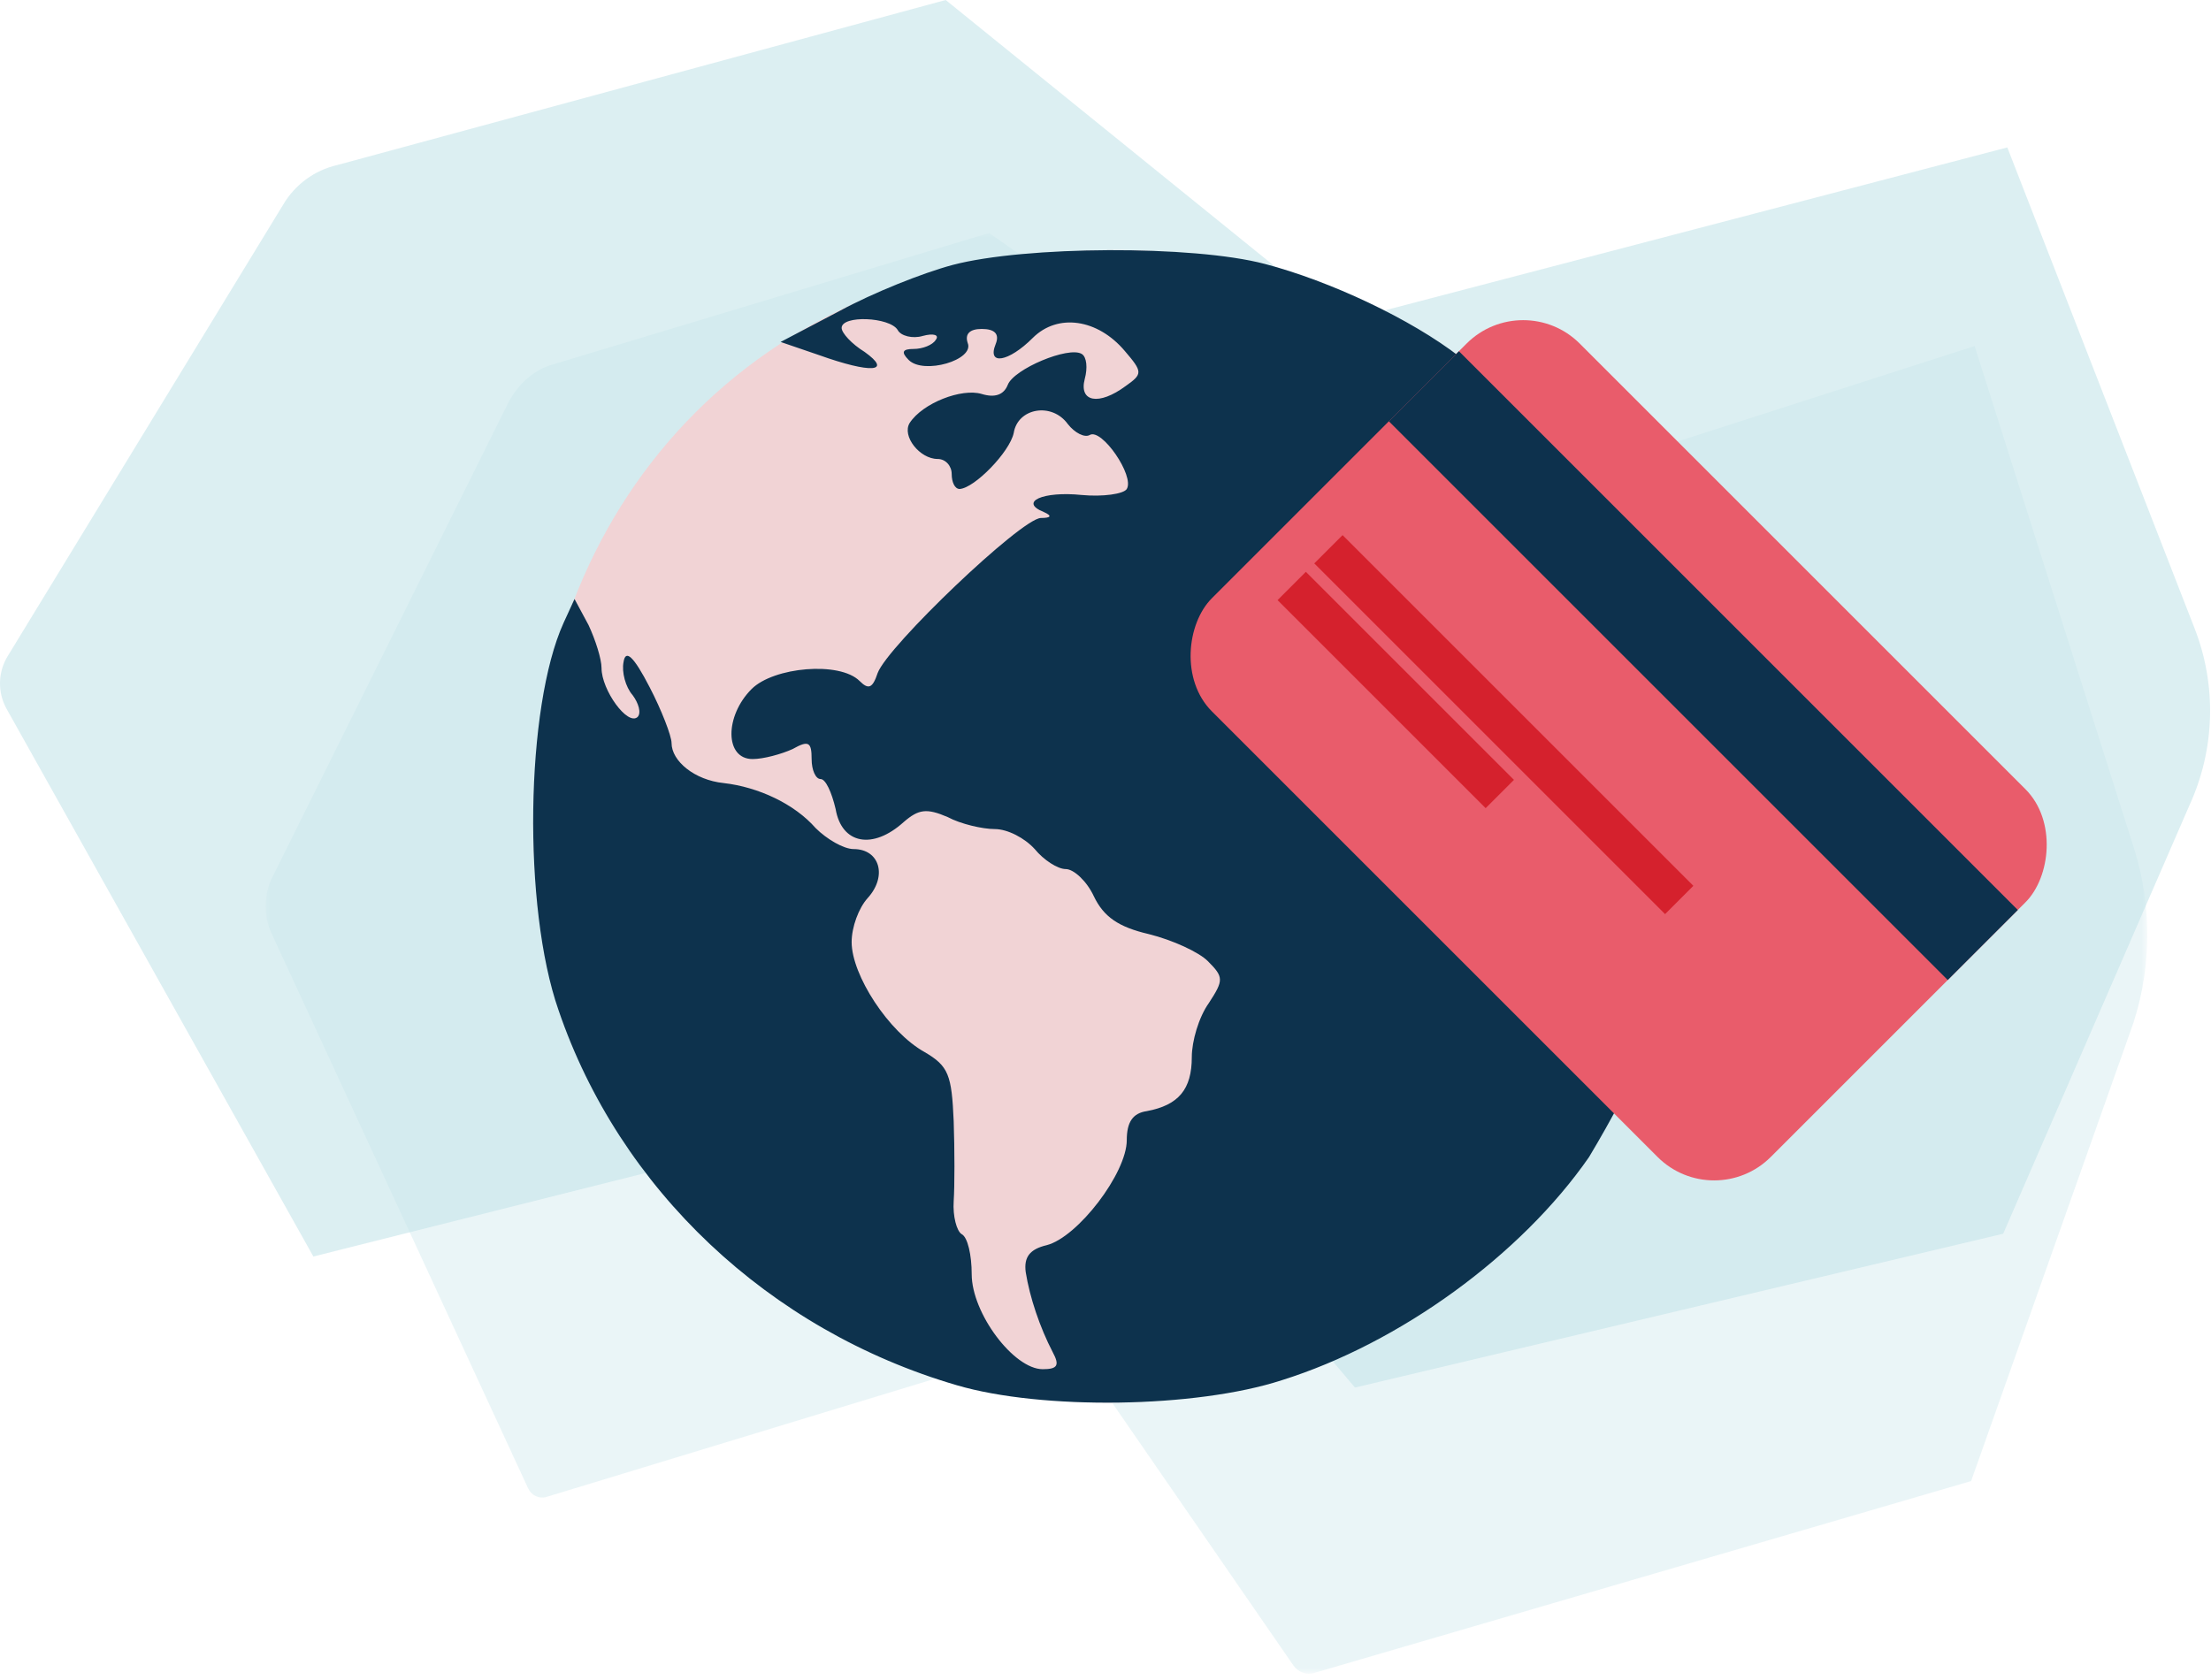 <?xml version="1.0" encoding="UTF-8"?>
<svg width="221px" height="168px" viewBox="0 0 221 168" version="1.1" xmlns="http://www.w3.org/2000/svg" xmlns:xlink="http://www.w3.org/1999/xlink">
    <title>img-virement-international</title>
    <defs>
        <polygon id="path-1" points="6.7168493e-15 2.77555756e-15 188.08 2.77555756e-15 188.08 144.037 6.7168493e-15 144.037"></polygon>
    </defs>
    <g id="Page-1" stroke="none" stroke-width="1" fill="none" fill-rule="evenodd">
        <g id="img-virement-international" transform="translate(-0, 0)">
            <g id="Group-31" transform="translate(0, 0)">
                <g id="Group-6" transform="translate(0, -0)">
                    <g id="Fill-1-Clipped" transform="translate(26.551, 23.294)">
                        <mask id="mask-2" fill="white">
                            <use xlink:href="#path-1"></use>
                        </mask>
                        <g id="path-1"></g>
                        <path d="M170.472,124.777 L186.315,80.045 C188.515,74.172 188.664,67.447 186.726,61.436 L170.822,11.304 L114.264,29.475 L72.318,2.77555756e-15 L28.691,13.148 C26.768,13.693 25.11,15.183 24.104,17.271 L0.65,64.453 C-0.184,66.131 -0.218,68.232 0.56,69.951 L26.229,125.488 C26.566,126.216 27.344,126.585 28.076,126.362 L78.862,110.906 C79.645,110.662 80.489,110.966 80.972,111.668 L102.717,143.192 C103.193,143.883 104.02,144.19 104.796,143.964 L170.472,124.777 Z" id="Fill-1" fill="#C5E5EA" fill-rule="nonzero" opacity="0.6" mask="url(#mask-2)"></path>
                    </g>
                    <path d="M200.228,123.343 L218.837,80.529 C221.421,74.908 221.596,68.472 219.32,62.719 L200.64,14.738 L134.208,32.129 L94.526,-2.66453526e-15 L33.7,16.502 C31.44,17.024 29.493,18.45 28.312,20.449 L0.764,65.606 C-0.216,67.213 -0.256,69.224 0.658,70.869 L31.322,125.621 L108.021,106.334 L135.436,138.722 L200.228,123.343 Z" id="Fill-4" fill-opacity="0.6" fill="#C5E5EA" fill-rule="nonzero"></path>
                </g>
            </g>
            <g id="Group-2" transform="translate(53.293, 24.999)" fill-rule="nonzero">
                <path d="M57.5,115.234 C89.533,115.234 115.5,89.544 115.5,57.512 C115.5,25.479 92.077,-0.638 56.983,0.012 C21.888,0.662 1.13535891e-22,25.899 1.13535891e-22,57.512 C1.13535891e-22,89.125 25.467,115.234 57.5,115.234 Z" id="Oval" fill="#F1D3D5"></path>
                <g id="img-virementinternational-375x195-1" transform="translate(0, 0.012)" fill="#0D324D">
                    <path d="M41.933,113.746 C38.933,112.946 33.933,110.946 30.633,109.146 L24.733,106.046 L28.533,104.746 C33.833,102.846 35.933,103.046 33.133,105.046 C31.833,105.846 30.833,106.946 30.833,107.446 C30.833,108.746 35.633,108.546 36.433,107.246 C36.733,106.646 37.933,106.346 38.933,106.646 C40.033,106.946 40.633,106.746 40.233,106.246 C39.933,105.746 38.933,105.346 38.033,105.346 C36.933,105.346 36.733,105.046 37.533,104.246 C39.033,102.746 44.133,104.246 43.433,105.946 C43.133,106.846 43.633,107.346 44.833,107.346 C46.133,107.346 46.633,106.846 46.233,105.846 C45.333,103.646 47.533,104.046 49.933,106.446 C52.433,108.946 56.433,108.346 59.133,105.146 C60.933,103.046 60.933,102.846 59.233,101.646 C56.533,99.646 54.533,100.046 55.133,102.346 C55.433,103.446 55.333,104.546 54.833,104.846 C53.533,105.646 48.033,103.346 47.433,101.746 C47.033,100.746 46.133,100.446 44.833,100.846 C42.833,101.446 38.933,99.946 37.633,97.946 C36.833,96.646 38.633,94.346 40.433,94.346 C41.233,94.346 41.833,93.646 41.833,92.846 C41.833,92.046 42.133,91.346 42.633,91.346 C44.133,91.446 47.633,95.046 48.033,96.946 C48.433,99.446 51.833,100.046 53.433,97.846 C54.133,96.946 55.133,96.446 55.633,96.746 C56.833,97.446 60.133,92.646 59.333,91.346 C59.033,90.846 56.933,90.546 54.833,90.746 C50.933,91.146 48.533,90.046 51.033,89.046 C51.933,88.646 51.733,88.446 50.733,88.446 C48.733,88.346 35.433,75.646 34.433,72.946 C33.933,71.446 33.533,71.246 32.633,72.146 C30.633,74.146 24.033,73.546 21.833,71.346 C19.133,68.646 19.133,64.346 21.933,64.346 C23.033,64.346 24.833,64.846 25.933,65.346 C27.533,66.246 27.833,66.046 27.833,64.346 C27.833,63.246 28.233,62.346 28.733,62.346 C29.233,62.346 29.833,61.046 30.233,59.346 C30.833,55.846 33.933,55.246 37.033,58.046 C38.533,59.346 39.333,59.446 41.433,58.546 C42.733,57.846 44.933,57.346 46.133,57.346 C47.433,57.346 49.133,56.446 50.133,55.346 C51.033,54.246 52.433,53.346 53.233,53.346 C54.033,53.346 55.333,52.146 56.033,50.646 C57.033,48.546 58.533,47.546 61.533,46.846 C63.933,46.246 66.533,45.046 67.433,44.146 C69.033,42.546 69.033,42.246 67.533,39.946 C66.533,38.546 65.833,36.146 65.833,34.546 C65.833,31.346 64.533,29.746 61.333,29.146 C59.933,28.946 59.333,28.046 59.333,26.246 C59.333,22.946 54.433,16.546 51.333,15.746 C49.633,15.346 49.033,14.546 49.233,13.046 C49.633,10.546 50.633,7.546 51.933,5.046 C52.633,3.746 52.433,3.346 50.933,3.346 C48.033,3.346 43.833,8.946 43.833,12.846 C43.833,14.746 43.433,16.546 42.833,16.846 C42.333,17.146 41.933,18.646 42.033,20.146 C42.133,21.646 42.133,25.246 42.033,28.146 C41.833,32.746 41.533,33.646 39.133,35.046 C35.533,37.046 31.833,42.746 31.833,46.046 C31.833,47.546 32.533,49.446 33.433,50.446 C35.433,52.646 34.633,55.346 32.033,55.346 C31.033,55.346 29.333,56.346 28.233,57.446 C26.133,59.846 22.533,61.546 19.033,61.946 C16.133,62.246 13.833,64.146 13.833,65.946 C13.833,66.646 12.833,69.246 11.633,71.546 C10.033,74.646 9.233,75.346 9.033,74.046 C8.833,73.046 9.233,71.546 9.933,70.746 C10.533,69.946 10.833,68.946 10.433,68.546 C9.433,67.646 6.833,71.246 6.833,73.446 C6.833,74.346 6.233,76.246 5.533,77.746 L4.133,80.346 L3.033,77.946 C-0.767,69.546 -1.067,49.546 2.533,39.246 C8.633,21.346 23.533,7.246 42.333,1.746 C50.833,-0.754 66.233,-0.554 74.833,2.246 C86.633,5.946 98.733,14.746 105.533,24.546 C110.263,32.452 113.091,38.985 114.019,44.146 C116.227,56.426 116.253,65.946 113.299,74.046 C111.932,83.646 105.044,93.813 92.633,104.546 C87.733,108.346 79.633,112.146 73.133,113.846 C65.933,115.746 49.133,115.646 41.933,113.746 Z" id="Path" transform="translate(57.802, 57.611) scale(-1, 1) rotate(-180) translate(-57.802, -57.611) "></path>
                </g>
                <g id="Group-104" transform="translate(62.185, 3.696)">
                    <g id="Group-96" transform="translate(46.315, 46.315) rotate(45) translate(-46.315, -46.315) translate(6.815, 20.315)">
                        <rect id="Rectangle" fill="#E95C6B" x="0" y="0" width="79" height="52" rx="8"></rect>
                        <rect id="Rectangle" fill="#0D314D" x="0" y="9.079" width="79" height="9.905"></rect>
                        <rect id="Rectangle" fill="#D5212D" x="4.776" y="30.303" width="49.585" height="4"></rect>
                        <rect id="Rectangle-Copy-2" fill="#D5212D" x="4.776" y="35.492" width="29.415" height="4"></rect>
                    </g>
                </g>
            </g>
        </g>
    </g>
</svg>
